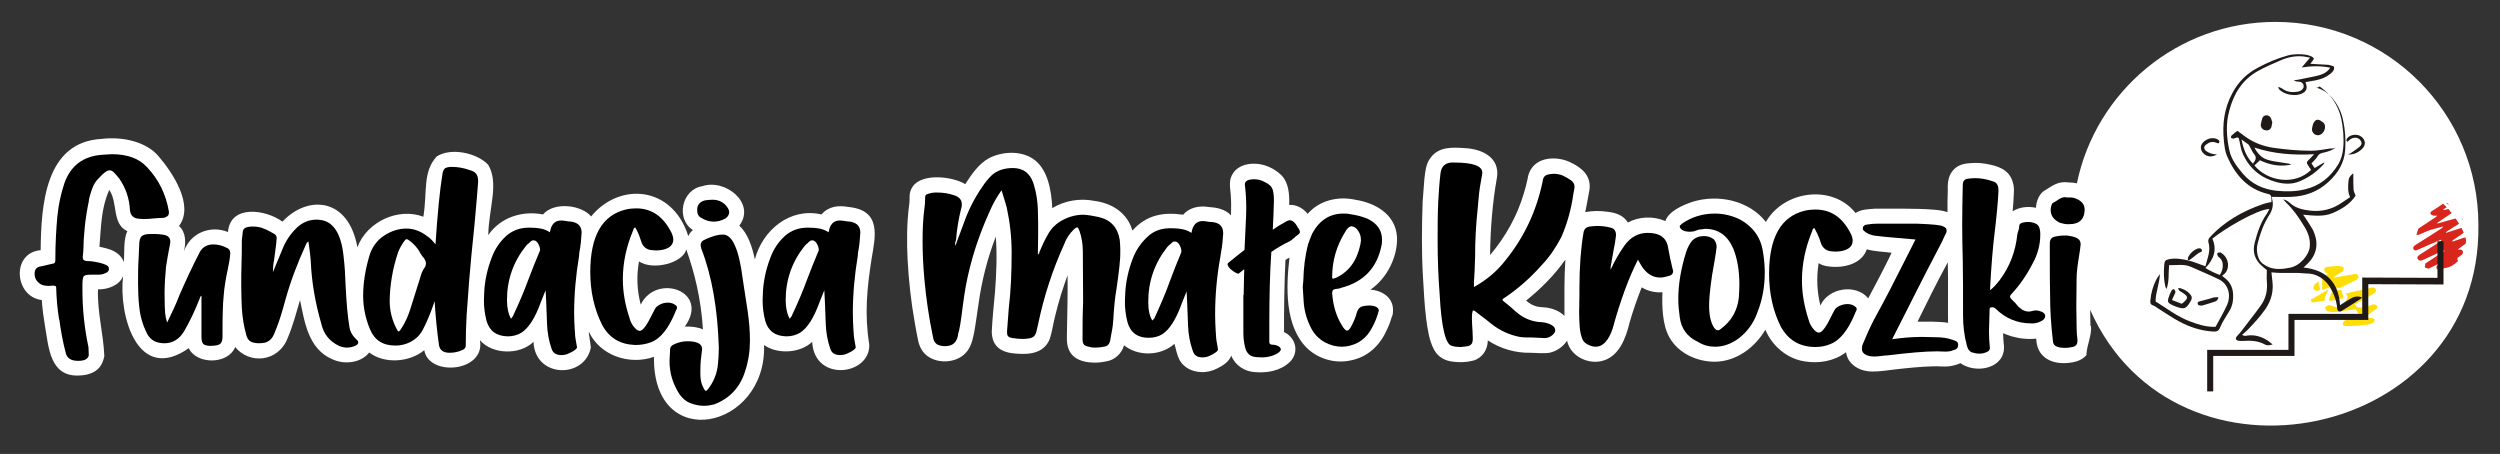 <?xml version="1.0" encoding="utf-8"?>
<!-- Generator: Adobe Illustrator 24.2.0, SVG Export Plug-In . SVG Version: 6.00 Build 0)  -->
<!DOCTYPE svg PUBLIC "-//W3C//DTD SVG 1.1//EN" "http://www.w3.org/Graphics/SVG/1.1/DTD/svg11.dtd">
<svg version="1.1" id="Warstwa_1" xmlns:x="http://ns.adobe.com/Extensibility/1.0/" xmlns:i="http://ns.adobe.com/AdobeIllustrator/10.0/" xmlns:graph="http://ns.adobe.com/Graphs/1.0/"
	 xmlns="http://www.w3.org/2000/svg" xmlns:xlink="http://www.w3.org/1999/xlink" x="0px" y="0px" width="867.4px" height="157.5px"
	 viewBox="0 0 867.4 157.5" style="enable-background:new 0 0 867.4 157.5;" xml:space="preserve">
<rect x="0" y="0" width="867.4" height="157.5" fill="#333333" stroke="none"/>
<style type="text/css">
	.st0{fill:#FFFFFF;}
	.st1{fill:#FFDE08;}
	.st2{fill:#D9261C;}
	.st3{fill:#1F1A17;}
	.st4{fill-rule:evenodd;clip-rule:evenodd;}
</style>
<g>
	<path class="st0" d="M789.5,7.6c-33.9,0-62.3,24-68.9,56c-0.9-0.2-1.9-0.3-2.8-0.3c-1.5-0.2-3-0.1-4.4,0.5c-1.2,0.5-2.4,1.3-3.5,2
		c-2.3,1.1-3.4,3.9-3.5,6.3c-2.7-0.6-5.7-0.3-8.1,1.2c0.2-1.9,0.3-3.8,0.4-5.7c0.1-1.1,0.1-2.3-0.1-3.4c-0.9-4.6-4-6.2-8.2-7.1
		c-2.2-0.5-4.4-0.7-6.7-0.5c-2.1,0.1-4.3,0.6-5.8,2.2c-1.9,1.9-2.2,4.5-2.1,7.1c-0.1,2.6-0.1,5.1-0.1,7.7c-1.8-0.6-3.7-0.8-5.6-0.9
		c-4.1-0.4-15.3-0.3-19.6-0.3c-2.3,0.2-4.7,0.2-6.7,1.5c-8-10.1-24.9-7.8-31.1,3.1c-5.9-7.5-16.6-9.7-25.4-7
		c-3.3,1.1-8.3,3.2-9.5,6.7c-4.1-1.8-9.1-1.6-13,0.5c-1.5-2.5-4.2-3.4-6.9-3.7c-2.6-0.4-5.3-0.4-7.9,0.1c0.6-2.6,1-5.3,1.5-7.9
		c0.6-4.9-2.9-7.7-6.9-9.5c-4.1-1.9-10.4-1.9-13.2,2.2c-0.8,1.1-1.2,2.4-1.4,3.7c-0.3,1.6-0.8,3.4-1.3,5
		c-2.3,7.9-6.4,15.1-11.7,21.4c0.1-9,0.8-18.1,2.4-27c1-6.9-5.2-9.8-11.1-10.1c-4.4-0.3-9.1-0.6-12,3.4c-1.6,2.1-1.8,4.8-2.1,7.3
		c-0.2,2.6-0.4,5.2-0.6,7.8c-0.3,8.7-0.4,17.3,0.1,26c0.3,4.8,0.5,9.7,1.1,14.5c0.5,3.7,1,7.7,2.8,11c1.4,2.5,3.7,3.8,6.6,4.1
		c2.2,0.3,4.8,0.2,7-0.4c3.1-0.9,5-3.8,5-7c4.4,2.9,9.6,4.4,14.8,4.3c1.8,0,5.2,0.4,7-0.1c2.3-0.6,4.4-2.1,5.7-4.1
		c1.1,5.2,6.9,8.2,11.9,7.1c6.1-1.4,8.5-7.9,9.8-13.4c1.2-4.1,2.6-8.2,4.2-12.2c2.1,1.3,4.7,1.9,7.2,1.7c-0.1,2.6-0.1,5.2,0.2,7.8
		c0.3,2.8,0.9,5.6,2.3,8c3.1,5.4,9.5,8.3,15.6,8.3c7.4,0,14-4.9,17.6-11.1c2.4,5.7,7.6,10.1,13.7,11c4.9,0.8,10.3-0.1,14.3-3.2
		c0.6,4.5,5.1,6.8,9.3,6.7c2.5,0,5-0.4,7.5-0.7c4.4-0.5,8.9-1,13.4-1.1c1.5-0.1,4,0.2,5.5,0c1.4-0.2,2.7-0.5,4-1.1
		c4,2.9,11.1,2.6,14-1.6c1-1.5,1.3-3.4,1-5.2c-0.1-1.2-0.2-2.4-0.2-3.6c3.6,1.6,7.6,2.3,11.5,1.9c0.1,5.8,4.4,8.6,9.8,8.5
		c2.7-0.1,5.8-0.6,7.6-2.8c0.1-3.5,1.9-6.7,1.6-10.2c0,0-0.1,0.2-0.2,0.2l-0.1-5.7C755,174.7,861.1,152.6,859.9,78
		C859.9,39.1,828.4,7.6,789.5,7.6z M543.1,90.4c-0.4,6.2-0.3,13-0.3,19.2c-1.7-1.7-4.1-2.6-6.4-2.9c-0.9-0.1-1.9-0.1-2.9-0.3
		c-1.5-0.3-2.9-1.1-4-2.1c5.1-4.1,9.8-8.8,13.6-14.2L543.1,90.4z M655.5,89.4c-2.3,4.7-4.8,9.4-7.3,14.1c-4.3-5.2-13.9-3.6-16.6,2.5
		c-1.2-4.8-1.4-9.8-0.6-14.7c1.7,1.1,3.9,1.3,6,1.3c4.3,0,9.2-1.7,10.7-6.1c2.8,0.8,5.8,0.8,8.6,1.2L655.5,89.4z M675.9,112
		c-3.2-0.5-7.4-0.4-10.6-0.4c3.4-6.9,6.8-13.8,10.5-20.6C676,98,675.8,105,675.9,112L675.9,112z"/>
	<path class="st0" d="M484.7,82.2c-0.5-7.8-7.4-11.8-14.5-12.9c-6-1.3-12.4,0.2-16.5,4.9c-1.5-1.9-3.9-3.3-6.4-3.1
		c0.1-3.6-0.1-7.7-2.8-10.4c-2.1-2-4.9-3.4-7.8-3.8c-3.2-0.4-6.9,0.3-8.8,3.1c-1.7,2.4-1.1,4.7-0.9,7.4c0.2,2.4,0.2,4.8,0.1,7.3
		c-2.1-2.2-5-2.7-7.9-2.9c-3.1-0.5-6.6,0.2-8.7,2.7c-6.9-1-12.8,0.1-17.6,5.5c-1.8-6.2-7.1-9.5-13.2-10.3c-5-1-10.3-0.1-14.6,2.5
		c-0.3-6-1.5-13.9-7-17.3c-4.4-2.7-10.5-2.3-15,0c-3.6,2-6,5.6-8.2,9c-4.3-2.7-15-3.9-18.2,0.8c-0.7,1-1.1,2.1-1.1,3.3
		c0,1.1,0,2.3-0.2,3.4c-0.8,6.2-0.8,12.5-0.5,18.7c0.4,7.3,1.2,14.7,2.5,21.9c0.3,1.9,0.7,3.9,1.1,5.9c0.2,1.1,0.6,2.3,1.2,3.3
		c2.9,5.2,11.6,5.5,15.4,1.2c1.8-1.9,2.4-4.6,2.9-7.1c0.6-3.3,1-6.6,1.5-9.8c1.1-8,3.1-15.9,6-23.4c0.5,6.5,0.2,13-0.3,19.5
		c-0.4,4.5-0.9,9-1.1,13.5c0.1,5.4,3.6,7.3,8.5,7.6c4.8,0.4,9.8-0.2,11.7-5.3c0.8-2.6,1.2-5.6,1.9-8.2c1.1-4.6,2.6-9.3,4.2-13.7
		c0.1,5.6-0.1,13.5-0.2,19c0,2.3-0.3,4.8,0.7,6.9c1.4,3.3,5,4.3,8.3,4.4c1.5,0.1,3-0.1,4.5-0.4c3-0.4,5.5-2.7,6.3-5.6
		c4.9,4,12.8,3.7,17.5-0.5c0.5,1.9,0.9,4,1.8,5.7c1.5,2.6,4.4,4,7.4,4.1c2,0.1,4-0.4,5.7-1.3c2-1,4-2.3,4.8-4.4
		c1.3,3.3,4.6,5.5,8.1,5.7c4.2,0.4,8.9-0.4,12.1-3.4c3.5-3.3,2.3-8.5-1.9-10.5c0-8.3,0.1-16.7,0.5-25c0.4-0.3,0.9-0.6,1.4-0.8
		c-1.2,10.1-1.7,23.6,6,31.3c3.9,3.8,9.7,5.5,15,4.4c6-1.1,10.3-5.1,12.7-10.5c0.7-1.4,1.3-2.9,1.7-4.4c0.3-0.6,0.5-1.3,0.5-2
		c0.4-4.7-3.5-7.4-7.8-7.7C481.3,96.5,485,89,484.7,82.2z"/>
	<path class="st0" d="M281.8,83.5c-7.9,5.2-11.3,18.7-7.7,27.2c4.1-7.3,6.4-15.7,9.8-23.3C284.1,86.1,283.3,83.6,281.8,83.5z"/>
	<path class="st0" d="M294.3,71.8c-3.4-0.6-6.7-0.3-9.3,2.6c-10.9-2.5-20.4,5.4-23.1,15.6c-0.9-4.3-2.4-9-5.4-11.7
		c5.9-7.8-4.9-16.4-12.8-13.7c-7.2,1.1-9.3,11.4-3.3,15.2c-0.7,0.6-1.2,1.3-1.6,2.1c-5.5-17.5-23.9-18.8-33.7-6.8
		c-3.2-3.9-12.7-5.3-16.7-0.7c-7.2-1.4-14.8,1-19,7.2c0.2-9.5,3.8-17.9,0-24.4c-3.9-4.2-13-6.1-17.9-2.9c-4.9,5.4-3.2,12.1-4.6,20.9
		c-8.7-3.3-19.6,1.7-22.9,10.6c-3.1-17.4-17.3-18.2-26-8.9c-5.7-4.2-18.1-6.1-18.9,3.6c-6.2-2.5-13.1,0.4-15.3,6.7
		c0.8-3,0.7-6.7-1.7-8.8c5.4-7.1-2.2-18.5-7.1-24.2c-4.2-5-12.4-6.9-19.8-6c-19.6,1.1-20.9,23-21.1,38.6C3.8,87.7,5,103,14.5,104.1
		c0.2,3,0.6,6,1.1,9l0,0c1.3,7.2,1.6,17.5,11.6,17.2c7.5-0.2,8.5-4.6,9-6.7c-0.3-7.7-2.5-15.4-2.2-23.2c3.3,0.1,7.5-1.4,8.7-4.6
		c-1.6,13.6,5,37.5,22.8,25c2.6,5.7,13.6,5.8,16.1-0.4c4.8,6,14.9,5.4,18.2-3.1c1.8-4.2,3-8.8,4.3-13.2c1.6,7.8,2.9,16.9,11.1,20.5
		c4.2,2,10,1.4,12.9-2.3c5.2,4,13.9,3.5,19.1-0.8c1.6,9.4,21.4,7.5,19.3-3.5c4.2,5,13.8,5.3,18.6,0.6c0.5,12.6,17.7,12.9,19.9,2
		c-0.2-2.2-0.8-4.9-0.7-5.5c3.9,8.3,14.1,11.7,22.6,8.7c-0.5,33.7,39.1,25.3,38.2-4.1c4.6,3.3,12.5,2.9,16.7-1.1
		c0.7,14.1,20.1,11.7,19.8,1c-1.7-10.6-0.8-19.5,0.8-29.8C303.7,82.1,306,72.9,294.3,71.8z M238.1,86.5c2.9,8.2,5.1,17,5.8,27.8
		c-1.4-0.7-3.9-1.1-6.3-1c8.9-12.3-9.9-18.7-15.3-7.6c-1.3-5.1-1.5-9.9-0.6-15C226.6,94,237.1,91.2,238.1,86.5z M41.4,88.5
		c-1.7-1.6-3.6-2.2-6.9-2.9c0.6-6.9,0.5-13.1,3.4-19.7c3.1,4.3,0.8,11.8,6.3,14.3c-1.4,2.7-1,7.6-1.2,10.7
		C42.6,90,42.1,89.2,41.4,88.5z"/>
	<path class="st0" d="M185.1,83.5c-7.9,5.2-11.3,18.7-7.7,27.2c4.1-7.3,6.4-15.7,9.8-23.3C187.4,86.1,186.6,83.6,185.1,83.5z"/>
	<path class="st0" d="M145.8,88c-7.8-14-10.6,10.8-10.7,16.4c-0.2,1.8,1.7,12.7,4,9.9c3.1-4.5,5.4-14.3,7.2-19.5
		C148.3,91.5,148.2,91.1,145.8,88z"/>
</g>
<path class="st1" d="M805.1,100.6c-0.1,0-0.3,0.1-0.4,0.1c-0.3,0.1-0.7,0.3-1,0.2c-0.4-0.1-0.9-0.4-1-0.7c-0.1-0.3,0-0.9,0.2-1.2
	c0.4-0.6,1-1,1.6-1.4l0,0v0l0,0l0,0l0,0l0,0l0,0l0,0.1l0,0l0,0l0,0l0,0l0,0l0,0l0,0c0,0,0,0.1,0,0.1v0l0,0l0,0l0,0l0,0l0,0.1l0,0
	l0,0l0,0l0,0l0,0l0,0l0,0.1l0,0l0,0l0,0l0,0l0,0l0,0l0,0l0,0l0,0.1l0,0l0,0.1l0,0l0,0.1l0,0l0,0l0,0.1l0,0l0,0l0,0
	c0,0.1,0,0.1,0,0.2l0,0c0,0.1,0,0.2,0.1,0.3v0l0,0l0,0.1l0,0l0,0l0,0l0,0l0,0l0,0l0,0l0,0v0l0,0l0,0l0,0l0,0l0,0l0,0l0,0
	c0,0,0,0,0,0l0,0l0,0l0,0l0,0l0,0c0,0,0,0.1,0.1,0.1l0,0l0,0l0,0l0,0l0,0l0,0l0,0l0,0l0,0C804.9,100.4,805,100.5,805.1,100.6
	L805.1,100.6L805.1,100.6z M813.2,103.4c-1.5,0.3-3,0.7-4.5,1l-0.7-0.3c0.3-0.8,0.5-1.3,0.7-1.9c0.1-0.4,0.4-0.7,0.4-1.1
	c0-0.3-0.2-0.7-0.5-0.9c-0.1-0.1-0.7,0.1-0.8,0.4c-0.5,0.9-0.9,1.9-1.2,2.9l0,0l0,0l0,0l0,0l0,0l0,0l0,0l0,0l0,0l0,0l0,0l0,0l0,0
	l0,0l0,0l0,0l0,0l0,0l0,0l0,0l0,0l0,0l0,0c0,0,0,0,0,0l0,0l0,0l0,0l0,0l0,0l0,0l0,0l0,0v0v0l0,0l0,0l0,0l0,0c0,0,0,0.1,0,0.1l0,0
	c0,0.2,0.1,0.4,0.2,0.6c-1.3,0.3-2.6,0.5-3.9,0.7c-0.2,0-0.4,0-0.6,0l-0.1-0.1l0,0l0,0l0,0l0,0l0,0l-0.1-0.1l0,0l0,0l0,0l0,0l0,0
	l-0.1-0.1l0,0l0,0l0,0l0,0l0,0l0,0l0,0l0,0l-0.1,0l0,0l0,0l0,0l0,0l0,0l-0.1,0l0,0l0,0l0,0l0,0l0,0l0,0l0,0l0,0c0,0,0-0.1,0-0.1l0,0
	v0l0,0c0,0,0-0.1,0-0.1l0-0.1l0,0l0,0l0,0v0l0,0v0l0,0l0,0l0,0l0-0.1l0,0l0,0l0,0l0,0c0,0,0-0.1,0-0.1l0,0l0,0c0,0,0-0.1,0-0.1v0
	l0,0l0,0l0,0l0,0c0,0,0-0.1,0.1-0.1c0.1-0.2,0.4-0.2,0.6-0.3c2.2-1.3,4.3-2.6,6.5-3.8c0.1,0,0.1-0.1,0.1-0.3
	c-0.2,0.1-0.5,0.1-0.7,0.2c-0.9,0.3-1.8,0.6-2.7,0.9c0,0,0-0.1,0-0.1l0,0c0,0,0-0.1,0-0.1l0,0l0-0.1l0,0c0,0,0-0.1,0-0.1l0-0.1
	l0-0.1l0,0l0-0.1l0,0c0,0,0-0.1,0-0.1l0,0l0-0.1l0-0.1l0-0.1l0,0l0,0l0,0l0-0.1l0,0l0-0.1c0,0,0-0.1,0-0.1l0,0c0,0,0-0.1,0-0.1l0,0
	l0-0.1l0,0c0,0,0-0.1,0-0.1l0,0l0,0l0-0.1l0,0c0,0,0-0.1,0-0.1l0-0.1l0-0.1l0-0.1l0-0.1l0-0.1l0-0.1l0,0v0l0,0l0-0.1l0-0.1l0-0.1
	l0,0l0-0.1l0,0c0-0.1,0-0.1,0-0.2l0-0.1l0-0.1l0,0v0l0-0.1l0,0l0,0l0-0.1l0,0l0-0.1l0-0.1l0-0.1v0l0,0l0-0.1l0-0.1l0-0.1l0,0l0,0
	l0-0.1c0.7-0.5,1.4-1,2.1-1.5c-0.3-0.1-0.4-0.2-0.6-0.2c-0.5-0.2-0.8-0.5-0.8-1.1c0-0.5,0.4-0.9,0.9-1c1.1-0.1,2.2-0.2,3.4-0.3l0,0
	l0,0l0.1,0l0,0c0,0,0.1,0,0.1,0l0,0c0,0,0.1,0,0.1,0l0,0l0,0l0.1,0l0,0l0.1,0l0,0l0.1,0l0.1,0l0,0l0.1,0l0,0l0,0c0,0,0.1,0,0.1,0
	l0,0c0,0,0.1,0,0.1,0l0,0c0.4,0.1,0.8,0.2,1.1,0.3c0.6,0.5,0.5,1.2-0.2,1.7c-0.8,0.5-1.6,1-2.3,1.5c-0.2,0.1-0.4,0.3-0.8,0.5
	c0.3,0,0.5,0,0.6,0c2.3-0.4,4.5-0.8,6.8-1.2c0.6-0.1,1.1,0,1.3,0.6c0.2,0.6-0.1,1.1-0.6,1.4c-0.9,0.5-1.8,0.9-2.7,1.3
	c-1,0.5-2,1-3,1.6l0,0l0,0l0,0l0,0l0,0l0,0l0,0l0,0l0,0l0,0l0,0l0,0l0,0l0,0l0,0c-0.1,0-0.1-0.1-0.2-0.1l0,0l0,0c0,0-0.1,0-0.1,0
	l0,0l0,0l0,0l0,0l0,0l0,0l0,0l0,0l0,0l0,0l0,0l0,0l0,0l0,0l0,0l0,0l0,0l0,0l0,0l0,0l-0.1,0l0,0l0,0l0,0l0,0l0,0l-0.1,0l0,0l0,0l0,0
	l0,0l0,0l0,0l0,0l0,0l0,0l0,0l0,0l0,0l0,0c-0.2-0.1-0.5,0-0.8,0l0,0l0,0l0,0l0,0l0,0l0,0l0,0l0,0l0,0l0,0l0,0l0,0l0,0l0,0l0,0l0,0
	l0,0l0,0l0,0l0,0l0,0l0,0l0,0l0,0l0,0h0l0,0l0,0l0,0l0,0l0,0l0,0l0,0l0,0l0,0l0,0l0,0l0,0l0,0l0,0l0,0l0,0l0,0l0,0l0,0l0,0l0,0
	c0.1,0.1,0.1,0.1,0.2,0.2l0,0c0,0,0,0,0,0l0,0l0,0l0,0l0,0l0,0l0,0l0,0l0,0l0,0l0,0l0,0l0,0l0,0l0,0l0,0l0,0l0,0l0,0l0,0l0,0l0,0
	l0,0l0,0l0,0l0,0l0,0l0,0l0,0l0,0l-0.5,0.3c-0.2,0.1-0.4,0.3-0.6,0.6c0.2,0,0.5-0.1,0.7-0.1l1.2-0.3l0.1,0l0,0l0,0l0.1,0l0,0l0.1,0
	l0,0l0,0l0,0l0,0l0,0l0,0l0,0l0,0l0.1,0l0,0l0.1,0l0,0l0.1,0l0,0l0,0l0,0l0,0l0,0l0,0l0,0c0,0,0,0,0.1,0l0,0c0,0,0,0,0,0l0,0
	c0,0,0,0,0,0l0,0c0,0,0,0,0,0l0,0c0,0,0,0,0,0l0,0c0,0,0,0,0,0l0,0c0,0,0,0,0,0l0,0c0,0,0,0,0,0l0,0c0,0,0,0,0,0l0,0c0,0,0,0,0,0
	l0,0c0,0,0,0,0,0l0,0c0,0,0,0,0,0l0,0c0,0,0,0,0,0l0,0c0,0,0,0,0,0l0,0c0,0,0,0,0,0l0,0c0,0,0,0,0,0l0,0c0,0,0,0,0,0l0,0
	c0,0,0,0,0,0l0,0c0,0,0,0,0,0l0,0C813.2,103.3,813.2,103.3,813.2,103.4L813.2,103.4C813.2,103.3,813.2,103.4,813.2,103.4
	C813.2,103.4,813.2,103.4,813.2,103.4z M811.7,105.2L811.7,105.2c-0.1,0.1-0.2,0.2-0.3,0.3l-0.5-0.2 M810.9,105.2
	c0.5-0.2,1.1-0.5,1.6-0.8l0,0l0,0l0,0l0,0l0,0l0,0l0,0l0,0l0,0c0,0,0,0-0.1,0.1 M817.4,107.3c-2,0.3-4,0.5-6,0.8
	c-1.1,0.2-2.2,0.3-3.3,0c-0.3-0.1-0.6-0.1-0.8-0.3c-0.7-0.5-0.7-1.3,0.1-1.7c0.3-0.1,0.6-0.2,0.9-0.3c0.2,0.1,0.4,0.2,0.6,0.3l0,0
	l0,0l0,0l0,0l0,0l0,0l0,0l0,0c0,0,0.1,0,0.1,0l0,0l0,0l0,0l0,0l0,0l0,0l0,0l0,0l0,0l0,0l0,0l0,0l0,0l0,0l0,0l0,0l0,0l0,0l0,0l0,0
	l0,0l0,0l0,0l0,0l0,0l0,0l0,0c2.8,1,3.5,0.8,5-1.8c0,0,0.1-0.1,0.1-0.1c0.5-0.9,0.5-1.5-0.2-2.4l0,0l0,0l0,0l0,0l0,0l0,0l0,0l0,0
	l0,0l0,0l0,0l0,0l0,0l0,0l0,0l0,0l0,0l0,0l0,0l0,0l0,0l0,0l0,0l0,0l0,0l0,0l0,0l0,0l0,0l0,0l0,0l0,0l0,0l0,0l0,0l0,0l0,0l0,0l0,0
	l0,0l0,0l0,0l0,0l0,0l0,0l0,0l0,0l0,0l0,0l0,0l0,0l0,0l0,0l0,0l0,0l0,0l0,0l0,0l0,0l0,0l0,0l0,0l0,0l0,0l0,0l0,0l0,0
	c1.5-0.3,3.1-0.7,4.6-1c1.4-0.3,2.9-0.7,4.3-1c0.7-0.2,1.3,0.1,1.5,0.6c0.2,0.5-0.1,1.1-0.8,1.5c-2,1.2-4.1,2.4-6.1,3.5
	c-0.2,0.1-0.3,0.2-0.4,0.5c0.1,0,0.3,0,0.4,0v0v0v0v0h0v0v0l0,0v0v0v0v0v0v0v0v0v0v0l0,0v0v0v0v0l0,0c0,0.6,0.5,0.7,1,0.8
	c0.2,0,0.4,0,0.6,0l0.1,0l0,0l0.1,0l0,0l0.1,0l0,0l0.1,0l0.1,0l0,0l0.2-0.1l0,0l0,0l0,0l0.2-0.1l0,0l0.2-0.1l0,0l0,0l0,0l0.1,0l0,0
	l0,0l0.1,0l0,0l0.1,0l0,0l0.1,0l0,0l0.1,0l0,0l0.1,0l0,0l0.1,0l0,0l0.1,0l0,0c0.1,0,0.3-0.1,0.4-0.1l0,0l0.1,0l0,0
	c0.2-0.1,0.3-0.1,0.5-0.2l0,0c0.5-0.2,1-0.3,1.5-0.5c0.1,0,0.1,0,0.2,0c0.4,0,0.9,0.2,1.1,0.5c0.3,0.5,0,1-0.5,1.3
	c-1.2,0.8-2.4,1.6-3.5,2.5c-0.2,0.1-0.3,0.2-0.5,0.5c0.3,0,0.7,0,1,0c0.6,0,1.2-0.2,1.7-0.1c0.4,0.1,0.7,0.4,1.1,0.6
	c-0.2,0.4-0.3,0.9-0.7,1.1c-0.5,0.3-1.1,0.5-1.7,0.6c-1.8,0.2-3.6,0.4-5.3,0.5c-0.8,0.1-1.6,0-2.4,0l-0.1,0l0,0l0,0l0,0v0l-0.1,0
	l0,0l0,0l0,0l-0.1,0l0,0l-0.1,0l0,0l0,0l0,0h0c-0.1,0-0.1-0.1-0.2-0.1l0,0l0,0c-0.1,0-0.1,0-0.2-0.1l0,0l-0.1,0
	c-0.1-0.1-0.1-0.1-0.1-0.2c-0.1-0.3,0-0.8,0.2-1.1c0.2-0.3,0.6-0.5,1-0.7c1.2-0.5,2.4-1.1,3.6-1.6c0.2-0.1,0.4-0.2,0.6-0.3
	C817.5,107.5,817.4,107.4,817.4,107.3z"/>
<path class="st2" d="M849.6,71.1c0-0.1,0-0.1-0.1-0.2c-0.2-0.4-0.5-0.5-0.8-0.5c0,0,0.1,0.1,0.1,0.1C849,70.7,849.3,70.9,849.6,71.1
	 M854.4,76.3c0-0.1,0-0.2,0-0.3c-0.1-0.1-0.2-0.2-0.3-0.3C854.1,76,854.2,76.1,854.4,76.3z M855.4,82.4c-0.2,0-0.4,0-0.6,0.1
	c-1.1,0.4-2.1,0.7-3.2,1.1c-0.2,0.1-0.5,0.1-0.7,0.2c0-0.1-0.1-0.1-0.1-0.2c0.2-0.2,0.4-0.3,0.6-0.5c1-0.7,2.1-1.4,3.1-2.1
	c0.1-0.1,0.2-0.2,0.3-0.3c-0.2-0.5-0.5-1-0.7-1.6c-0.2,0-0.3,0.1-0.5,0.1c-1.4,0.5-2.9,0.9-4.3,1.4c-0.2,0.1-0.5,0.1-0.7,0.2
	c0.1-0.3,0.3-0.5,0.5-0.6c1-0.6,2-1.3,3-1.9c0.4-0.2,0.7-0.4,1.1-0.7c-0.4-0.6-0.8-1.2-1.2-1.8c-1.9,0.5-3.8,1-5.7,1.6
	c-0.2,0.1-0.4,0.1-0.7,0.1c0.1-0.3,0.3-0.4,0.5-0.5c1.4-1,2.9-1.9,4.3-2.9c0.1-0.1,0.2-0.1,0.2-0.2c-0.4-0.5-0.7-0.9-1.1-1.4
	c-0.6,0.2-1.1,0.3-1.7,0.4c0-0.1-0.1-0.1-0.1-0.2c0.4-0.3,0.8-0.6,1.2-0.8l0,0c-0.4-0.4-0.8-0.8-1.2-1.2c-0.1,0.1-0.2,0.1-0.4,0.2
	c-1.2,0.8-2.3,1.6-3.5,2.3c-0.4,0.3-0.7,0.6-0.5,1c0.2,0.3,0.6,0.5,1,0.6c0.4,0.1,0.9,0,1.3,0c-0.2,0.3-0.4,0.5-0.6,0.6
	c-2,1.3-3.9,2.6-5.9,3.9c-0.3,0.7-0.5,1.4-0.7,2.1c0.2,0.1,0.4,0.1,0.5,0.1c0.3,0,0.6-0.2,0.9-0.3c1.2-0.5,2.4-1.1,3.7-1.5
	c1.3-0.4,2.7-0.7,4-1.1c0,0.1,0.1,0.1,0.1,0.2c-0.2,0.2-0.4,0.3-0.6,0.5c-2.9,1.9-5.8,3.7-8.8,5.6c-0.9,0.5-1.1,1.1-0.8,1.6
	c0.3,0.5,0.9,0.5,1.8,0c2.5-1.1,4.9-2.2,7.4-3.2c0.1-0.1,0.3,0,0.5-0.1c-0.1,0.3-0.3,0.5-0.5,0.6c-2.3,1.5-4.5,2.9-6.8,4.4
	c-0.2,0.2-0.5,0.3-0.7,0.5c-0.4,0.3-0.5,0.8-0.2,1.2c0.3,0.5,0.7,0.6,1.2,0.5c0.3-0.1,0.7-0.3,1-0.4c2.1-1,4.3-2,6.4-3
	c0.2-0.1,0.4-0.1,0.5-0.1c0,0.1,0.1,0.1,0.1,0.2c-2.2,1.4-4.4,2.9-6.6,4.3c-0.1,0.5-0.1,0.9-0.2,1.4c0.4,0.2,0.9,0.3,1.3,0.4
	c0.9-0.4,1.8-0.9,2.7-1.3c0.7-0.4,1.5-0.9,2.2-1.3c0,0.1,0.1,0.1,0.1,0.2c-0.4,0.3-0.9,0.6-1.4,0.9c-0.9,0.6-1.1,1.1-0.6,1.7
	c0.3,0,0.7-0.1,1-0.1c0.6-0.1,1.2-0.2,1.8-0.3c1.6-0.2,3.2-1.2,4.4-2.4c-0.1-0.3-0.1-0.5-0.2-0.8c0-0.1,0.1-0.2,0.1-0.4
	c0.4-0.3,0.9-0.6,1.3-0.9c0.4-0.3,0.7-0.8,0.5-1.3c-0.2-0.5-0.7-0.7-1.2-0.6c-0.2,0-0.4,0-0.5,0.1c0.1-0.3,0.2-0.4,0.4-0.5
	c0.8-0.6,1.5-1.1,2.3-1.7C855.7,83.7,855.6,83.1,855.4,82.4z"/>
<path class="st3" d="M810.4,51.2c-1.2,0.9-2.6,1.4-4,1.7c-1,0.2-1.8,0.4-2.4,1.5c-0.5,0.8-1.3,1.5-2,2.3c0.4,0.6,0.7,1.1,1.1,1.6
	c1.1-0.6,2.1-1.3,3.2-1.9c0.1,0,0.1,0.1,0.2,0.1c-0.2,0.2-0.3,0.5-0.5,0.7c-2.3,2.5-5,4.4-8.1,5.7c-2.6,1.1-5.4,1-8,0.3
	c-5.3-1.4-9.2-4.5-11.6-9.5c-0.7-1.5-1-3.2-1.3-4.8c-0.3-1.3-0.4-1.4-1.5-1c-0.2,0.1-0.4,0.2-0.5,0.2c-0.3,0-0.7-0.1-0.9-0.3
	c-0.1-0.2,0-0.7,0.2-0.8c0.6-0.6,1.3-1.1,2-1.6c1.2,0.8,2.2,1.7,3.3,2.4c2.8,1.9,5.9,3,9.3,3.5c4.3,0.6,8.6,1,13,1
	c2.3,0,4.5-0.5,6.8-0.8C809.2,51.6,809.8,51.4,810.4,51.2 M782.2,57.4c4.5,5.5,13.9,7.1,19.6,1.6c0-0.1,0-0.2-0.1-0.3
	c-0.3-0.4-0.6-0.8-0.8-1.2c-0.7-1-0.7-1.2,0.2-2.1c0.6-0.6,1.1-1.1,1.8-1.9c-7.2,0.4-14-0.1-20.7-2.3c1.1,2.1,2.5,3.7,4.8,4.3
	c0.7,0.2,1.5,0.4,2.2,0.5c1.7,0.3,3.4,0.5,5.1,0.8c0.2,0,0.4,0.2,0.7,0.3c-3.8,0.8-7.4,0.2-10.9-1.5
	C783.4,56.3,782.8,56.8,782.2,57.4z M777.7,48.4c0.7,3.3,1.7,6.1,4,8.4c0.2-0.4,0.4-0.7,0.6-0.9c0.5-0.8,0.5-1.5-0.1-2.3
	c-0.7-0.8-1.1-1.8-1.6-2.7c-0.2-0.3-0.3-0.6-0.5-0.8C779.4,49.6,778.7,49.1,777.7,48.4z M753.6,104.1c1.2,0.5,2.4,0.9,3.4,1.3
	c2.4-1.9,2.4-2.5,0-4c-1-0.6-1-0.6-1.3-1.4c0.3,0,0.6-0.1,0.8,0c1.3,0.4,2.5,1,3.4,2.1c0.7,0.8,0.7,1.4,0.2,2.4c0,0-0.1,0.1-0.1,0.1
	c-1.5,2.6-2.2,2.8-5,1.8c-0.6-0.2-1.2-0.5-1.8-0.8c-0.9-0.5-1.2-1-0.9-2c0.3-1,0.7-2,1.2-2.9c0.1-0.2,0.7-0.4,0.8-0.4
	c0.2,0.2,0.4,0.6,0.5,0.9c0,0.4-0.2,0.7-0.4,1.1C754.2,102.8,753.9,103.3,753.6,104.1z M806.7,44c0,0.8-0.3,1.6-0.9,2.2
	c-0.7,0.7-1.5,0.9-2.3,0.6c-0.9-0.4-1.5-1.3-1.3-2.3c0.1-0.6,0.2-1.1,0.4-1.6c0.7-1.5,1.7-1.8,3-0.7C806.3,42.5,806.7,43.1,806.7,44
	z M788.4,42.5c-0.1,0.5-0.2,1-0.3,1.5c-0.3,1-1.2,1.4-2.1,1.2c-1-0.2-1.6-0.9-1.6-1.9c0.1-0.7,0.3-1.5,0.5-2.2
	c0.2-0.7,0.8-1.1,1.5-1.1c0.8,0,1.3,0.5,1.6,1.2C788.2,41.6,788.2,42,788.4,42.5z M769.2,53.6c-1.6,0.9-3.2,1-4.6-0.3
	c-1.4-1.3-1.3-3.1,0.2-4.3c1-0.8,2.2-1.2,3.5-1c0.3,0,0.7,0.1,1,0.3c0.4,0.2,0.9,0.5,0.7,1.1c-0.3,0.6-0.7,0.2-1.1,0.1
	c-1.3-0.5-2.4-0.2-3.5,0.7c-0.8,0.6-0.8,1.4-0.1,2.1c0.5,0.4,1.1,0.7,1.7,0.9C767.7,53.5,768.5,53.5,769.2,53.6z M814.5,49.2
	c-0.6-0.4-0.4-0.8-0.2-1.1c1-1.5,3.7-1.8,5.1-0.6c1.4,1.2,1.5,2.8,0.2,4.1c-1.3,1.3-2.9,2.1-4.9,2c0.6-0.3,1.2-0.6,1.7-1
	c0.8-0.5,1.5-1.1,2.3-1.7c0.5-0.5,0.9-1,0.5-1.8c-0.3-0.7-0.9-1.2-1.7-1.3c-0.9-0.1-1.7,0.2-2.4,0.8C814.9,48.8,814.7,49,814.5,49.2
	z M769.7,103.1c-0.1,0.9-0.6,1.3-1.1,1.5c-1.5,0.5-3,1-4.5,1.4c-0.2,0.1-0.4,0-0.6,0c-0.5,0-1-0.1-1-0.8c0-0.5,0.4-0.6,0.9-0.7
	c1.2-0.3,2.3-0.6,3.4-0.9c0.4-0.1,0.8-0.3,1.2-0.4C768.6,103.2,769.1,103.1,769.7,103.1z M759.1,90.2c0-0.4,0-0.7,0.1-1
	c0.7-1.3,1.7-2.3,3.1-2.9c0.3-0.1,0.8-0.2,1.1-0.1c0.6,0.1,0.8,1,0.3,1.2c-1.6,0.6-2.6,2-4.1,2.8C759.6,90.3,759.5,90.2,759.1,90.2z
	 M847.8,83.7v15l-26.1-0.1V111h-25.6v12.5h-28.2v12.3h-2.1v-14.4H794v-12.5h25.6V96.3l26.1,0.1V83.7H847.8z M803.5,30.4
	c2.3,0.5,4.1,1.8,5.6,3.5c2,2.3,3.3,5,3.9,8c0.7,3.3,0.9,6.6,0.7,10c-0.3,4.6-2.5,8.2-5.9,11.3c-3.6,3.3-7.9,4.9-12.8,5.1
	c-2.2,0.1-4.4,0-6.7,0c0,0.1,0,0.4,0,0.6c0.6,2,0.2,3.9-0.9,5.6c-2,3.1-3.2,6.5-4.1,10c-0.4,1.6-0.3,3.1,0.2,4.7
	c0.4,1.2,1.1,2.1,2.2,2.7c2.1,1.4,4.4,1.6,6.9,1.3c0.6-0.1,1.2-0.2,1.8-0.3c3.7-0.6,6.8-4.6,7-7.3c0.1-1.2,0-2.4-0.3-3.5
	c-0.4-1.4-1.1-2.8-1.9-4c-1.7-2.8-3.6-5.5-6-7.8c-0.3-0.3-0.5-0.5-1-1.1c0.5,0.1,0.8,0.2,1,0.3c0.5,0.3,1,0.6,1.4,1
	c2,1.8,4.5,2.3,7.1,2.6c3.9,0.4,7.5-0.5,10.7-2.7c1-0.7,2-1.3,3-2c-0.9-1.8-0.7-3.6-0.6-5.4c0.1-1.3,0.5-1.9,1.7-2.9
	c0,0.4,0,0.7,0,1c0,1.6,0,3.2,0.1,4.7c0,0.6,0.4,1.2,0.7,2.1c-1.8,2.8-4.7,4.6-7.9,6c-3.3,1.4-6.7,0.9-10.3,0.6
	c0.3,0.4,0.5,0.7,0.7,1c0.9,1.4,1.8,2.7,2.6,4.1c2.1,4.2,1.9,8.6-2.2,12.3c-0.3,0.3-0.6,0.6-1,0.9c7.9,0.9,12.2,5.1,12.7,13.1
	c0.3-0.2,0.6-0.4,0.9-0.6c1.1-0.7,2.2-1.4,3.3-2c1.1-0.5,2.2-0.6,3.5-0.1c-0.3,0.2-0.5,0.4-0.7,0.6c-2,1.3-4,2.6-6,3.8
	c-0.2,0.2-0.5,0.3-0.7,0.4c-0.7,0.3-1.2-0.1-1.3-0.9c-0.1-3.1-2-7.5-4.1-9.5c-1.8-1.7-3.9-2.7-6.4-2.7c-1,0-2.1-0.2-3.1-0.2
	c-1.9,0-3.8,0-5.7,0c-1.1,0-2.3-0.1-3.5-0.2c0.1,1,0.2,1.9,0.3,2.8c0.5,3.6-0.3,6.8-2.3,9.8c-1.9,2.8-4.2,5.2-6.5,7.6
	c-0.5,0.5-1.1,0.9-1.7,1.5c0.8,0.5,1.4,0.3,2,0.2c2.5-0.3,4.7,0.4,6.8,1.7c0.5,0.3,1,0.8,1.8,1.4c-0.6,0.1-0.9,0.3-1.2,0.3
	c-0.5,0-1.1,0-1.5-0.3c-2.4-1.3-5-1.4-7.7-1.2c-0.5,0-1.1,0-1.6-0.1c-0.8-0.2-1-0.9-0.4-1.5c0.5-0.5,0.9-1.1,1.4-1.6
	c1.1-1.4,2.2-2.9,3.3-4.3c1.2-1.6,2.5-3.2,3.6-4.8c1.8-2.5,2.4-5.3,2.1-8.4c-0.1-1.3,0-2.5,0-3.9c-0.6-0.5-1.3-1-1.9-1.6
	c-2.4-2.2-3.1-4.9-2.3-7.9c0.9-3.5,2-6.9,4.1-9.9c0.4-0.5,0.6-1.1,1-1.8c-4.4,0.2-15.6,6.9-19.8,10.3c1.7,3.9,0.5,7.1-2.4,10.2
	c1.7,1,3.3,1.8,5,2.4c0.7-1.1,1.1-2.3,1-3.6c0-0.9-0.4-1.7-1-2.3c-0.2-0.2-0.6-0.4-0.7-0.7c-0.2-0.3-0.3-0.8-0.1-1
	c0.2-0.2,0.6-0.2,1-0.2c0.2,0,0.3,0.2,0.5,0.3c2.6,1.8,2.8,5.6,0.7,7.3c-0.2,0.1-0.4,0.3-0.6,0.5c0.5,0.4,0.8,0.7,1.1,0.9
	c1.7,1.4,2.6,3.2,2.7,5.5c0.1,2.1-0.2,4-1.3,5.8c-1.1,1.9-2.4,3.7-3.2,5.7c-0.6,1.6-1.7,1.5-2.9,1.4c-3.9-0.3-7.6-1.5-11-3.3
	c-2.7-1.4-5.2-3.2-7.8-4.8c-0.5-0.3-0.9-0.7-1.5-0.9c-1-0.3-1.1-0.9-1-1.8c0.2-2.5,0.9-4.9,2-7.1c0.4-0.7,0.8-1.4,1.3-2
	c-0.1,3.2-1.5,6.3-1.5,9.5c3.9,2.4,7.6,5.3,11.9,6.9c2.6,1,5.1,1.8,7.9,1.9c0.3,0,0.6,0,1,0c1.4-2.6,2.9-5.1,4.1-7.8
	c1.2-2.9,0.7-7-3.2-8.8c-3.1-1.5-6.3-2.8-9.4-4.2c-2.4-1.1-5-0.5-7.6-0.6c-0.3,2.8,0.1,5.5-0.9,8.3c-0.2-0.4-0.3-0.6-0.4-0.8
	c-0.6-2.5-0.6-5-0.4-7.6c0.1-1.4,0.4-1.7,1.8-2c2.3-0.4,4.5,0,6.7,0.5c1.9,0.5,3.8,1.3,5.8,2c0.6-2.7,2-5.4,1-8.5
	c-0.1-0.4,0.1-1,0.3-1.3c5.1-5.7,11.5-9.3,18.7-11.8c0.9-0.3,1.8-0.5,2.9-0.7c0-0.5,0-1,0-1.5c-0.1-0.7-0.4-1.2-1.2-1.3
	c-7.2-1.7-11.4-6.7-14.2-13.1c-0.7-1.6-0.9-3.5-1.1-5.3c-0.6-5.8,0.1-11.4,3-16.7c2-3.7,4.8-6.6,8.6-8.6c3.3-1.8,6.8-3.3,10.4-4.3
	c2.2-0.6,4.4-0.6,6.5-0.3c0.6,0.1,1.3,0.3,1.9,0.6c0.9,0.5,1,0.7,0.4,1.5c-0.2,0.3-0.5,0.6-0.8,1c0.4,0.1,0.7,0.1,1,0.1
	c1.8,0.1,3.5,0.2,5.3,0.3c0.6,0.1,1.3,0.4,1.8,0.5c0.4,1-0.1,1.6-0.7,2.2c-1.6,1.5-3.6,2.3-5.7,2.7c-1.1,0.2-2.2,0.4-3.4,0.6
	c0.1,0.2,0.1,0.4,0.2,0.6c0.5,1.6,0.1,2.6-1.3,3.3c-2.3,1.2-6.4,0.5-8.1-1.5c-0.1-0.2-0.2-0.4-0.2-0.8c0.6,0.3,1.2,0.5,1.7,0.9
	c1.6,1,3.3,1.1,5.1,0.8c0.6-0.1,1.2-0.4,1.6-0.9c0.8-0.8,0.3-2.3-0.9-2.5c-0.4-0.1-0.8-0.1-1.1-0.1c-0.4-0.1-0.7-0.2-1.1-0.4
	c1.1-0.2,2.2-0.3,3.3-0.6c1.9-0.4,3.8-0.7,5.6-1.2c1.4-0.4,2.8-1.1,3.8-2.6c-3.3-0.7-6.5-0.6-9.9-0.1c0.9-1.1,1.8-2.1,2.9-3.4
	c-0.8-0.1-1.5-0.3-2.2-0.4c-2.7-0.3-5.3,0.2-7.7,1.2c-2.8,1.2-5.6,2.4-8.3,3.9c-5.3,3-8.3,7.8-9.8,13.6c-1.3,4.6-1,9.3,0,13.9
	c0.7,3.2,2.7,5.7,4.7,8.1c3.1,3.6,7.1,5.4,11.7,5.9c3.3,0.3,6.6,0.3,9.8-0.5c5.2-1.2,8.9-4.3,11.6-8.7c1-1.7,1.5-3.6,1.7-5.6
	c0.3-3.4,0-6.9-0.7-10.3c-1.1-4.7-3.6-8.4-7.5-11.1C803.7,30.7,803.6,30.6,803.5,30.4z"/>
<path class="st4" d="M380.1,120.6c1,0,1.9-0.1,2.8-0.3c1.3-0.1,2-0.8,2.3-2.2l0.4-2.3c0.4-1.8,0.6-3.5,0.7-5.3
	c0.2-3.5,0.5-7,1.1-10.4c0.4-2.6,0.7-5.1,1-7.7l0.1-1.3c0.2-1.5,0.2-3,0.2-4.5c0-1.1-0.1-2.3-0.2-3.4c-0.7-4.3-3.1-6.9-7.3-7.9
	c-1.8-0.4-3.6-0.7-5.3-0.8c-2.4,0-4.8,0.6-7.1,1.8c-2.3,1.2-4.1,2.9-5.3,5.2c-1.1,1.9-2,3.9-2.8,5.8c-0.1,0.1-0.1,0.3-0.1,0.4
	c0,0.2-0.2,0.4-0.5,0.6l0.1-7c0-2.9,0-5.8-0.1-8.6c-0.1-2.8-0.5-5.6-1.3-8.3c-0.6-2.2-1.6-3.7-2.8-4.7c-1.2-0.9-2.7-1.4-4.5-1.4
	c-3.2,0-5.7,0.9-7.5,2.6c-1.2,1.2-2.2,2.4-3.1,3.8c-2.8,4-5,8.4-6.6,13l-2.2,5.9l-0.6,1.7l-0.1-0.6c0-0.3,0-0.6,0.1-0.8
	c0.1-0.2,0.1-0.4,0.2-0.6c0.3-3.8,0.9-7.4,1.8-11c0.2-0.5,0.2-1,0.2-1.5c0-1.5-0.9-2.5-2.8-3.1c-1.8-0.6-3.7-0.9-5.7-0.9
	c-0.6,0-1.2,0-1.8,0.1c-0.6,0.1-1.2,0.3-1.8,0.5c-0.4,0.2-0.6,0.5-0.6,1c0,1.6-0.1,3-0.3,4.2c-0.4,3-0.6,6.6-0.6,10.8
	c0,4.4,0.2,8.7,0.6,13.2c0.6,6.8,1.6,13.6,3,20.3c0.2,1.1,0.5,1.8,1,2.2c0.6,0.7,1.8,1,3.3,1c2.7,0,4.2-1.5,4.5-4.5
	c0.4-1.1,0.9-4.1,1.5-9.1c0.3-2.4,0.7-4.9,1.1-7.3c1.7-9,4.5-17.6,8.3-25.9c1-2.4,2.4-4.9,4.1-7.3c1,3.1,1.5,5.1,1.8,6
	c1.1,5.1,1.7,10.3,1.7,15.6c0,7.2-0.3,13.6-1,19.4c-0.2,2.6-0.4,5.3-0.6,8c0,0.9,0.1,1.4,0.4,1.7c0.3,0.3,0.8,0.5,1.6,0.6
	c1.2,0.2,2.3,0.3,3.5,0.3c0.7,0,1.5-0.1,2.2-0.2c1.4-0.2,2.2-1,2.5-2.4l0.6-2.6c2-9.6,5-18.8,9-27.6c0.7-2,1.9-3.8,3.5-5.3
	c0.4-0.4,0.8-0.6,1-0.6c0.3,0,0.5,0.4,0.8,1.1c0.8,2.3,1.2,4.7,1.2,7.1l0.1,17.9c-0.2,4.1-0.2,8.4-0.2,12.7c0,0.9,0.2,1.5,0.5,1.9
	c0.3,0.3,0.9,0.6,1.7,0.7C378.7,120.6,379.4,120.6,380.1,120.6"/>
<path class="st4" d="M427.1,93.5l0.4,0.3c0.3,0.3,0.7,0.5,1,0.7c0.3,0.1,1,0.6,1.3,0.4c0.6-0.5,1.3-1,1.9-1.5
	c-0.1,2.7-0.1,5.7-0.2,9h-0.1v13c0,1.8,0.2,3.5,0.6,5.1c0.5,2.1,1.8,3.3,3.9,3.4l1.8,0.1c2.4,0,4.5-0.6,6.1-1.8
	c0.4-0.4,0.6-0.7,0.6-1c0-0.3-0.2-0.6-0.7-1c-0.7-0.4-1.4-0.6-2.2-0.6c-0.7,0-1.1-0.3-1.1-0.9v-6.2c0-9.6,0.2-17.9,0.7-25.1
	c2.2-1.5,4.3-2.7,6.2-3.6c1.2-0.6,2-1.7,3.1-2.4c0.3-0.2,0.5-0.4,0.6-0.7c0.1-0.4-0.1-1-0.8-1.9c0,0-0.1-0.1-0.1-0.2
	c-0.3-0.6-0.7-1.1-1.1-1.5c-0.7-0.6-1.3-0.8-2-0.6c-0.4,0.1-0.7,0.3-1,0.5c-1.5,0.8-3,1.7-4.4,2.7c0.2-3.4,0.3-6.7,0.4-10.1
	c0-1.4-0.1-2.6-0.4-3.7c-0.3-1.1-1.2-2-2.7-2.7c-1.2-0.7-2.5-1-3.7-1c-2.2,0-3.3,0.6-3.3,1.8c0.3,2.4,0.5,5.1,0.5,8
	c0,2.2-0.1,4.2-0.2,6c-0.1,1.5-0.2,4.4-0.4,8.7c-1.8,1.4-3.7,2.9-5.4,4.3c-0.3,0.2-0.4,0.4-0.5,0.6C425.9,92,426.2,92.7,427.1,93.5z
	"/>
<path class="st4" d="M716.5,120.7c0.8,0,1.6-0.1,2.5-0.3c1.2-0.2,1.8-0.9,1.8-2.2V118c-0.2-1.5-0.3-3.1-0.3-4.5l-0.1-7.2l0.1-9.8
	c0-1.8,0.3-4.4,0.9-8c0.2-1.2,0.4-2.5,0.5-3.7c0-0.7-0.2-1.3-0.6-1.7c-0.4-0.4-1-0.7-2-1c-0.9-0.2-1.9-0.4-2.8-0.4
	c-1.1,0-2.3,0.1-3.5,0.4c-1.2,0.2-1.8,1-1.8,2.4c0,9.5,0,15.4,0.1,17.8c0,5,0.3,10.4,1,16.2C712.4,120,713.8,120.7,716.5,120.7z"/>
<path class="st4" d="M717.6,77.8l1.6-0.1c2.7-0.4,4-2,4.1-4.9c0-2-1.2-3.3-3.6-4.1c-0.6-0.2-1.5-0.2-2.6-0.2l-0.7-0.1
	c-0.7,0-1.7,0.4-2.9,1.3l-1.2,0.7c-0.2,0.1-0.3,0.2-0.3,0.3c-0.3,0.6-0.5,1.4-0.5,2.2c0,1.9,1.1,3.4,3.2,4.4
	C715.7,77.6,716.7,77.8,717.6,77.8z"/>
<path class="st4" d="M686.8,122.7c0.9,0,1.7-0.2,2.4-0.5c0.8-0.3,1.2-0.8,1.2-1.4v-0.2c-0.2-1.9-0.3-3.7-0.3-5.6l0.2-7.3
	c0-0.4,0-0.6,0.1-0.8c0.1-0.2,0.4-0.3,0.8-0.3c0.5,0,0.9,0.2,1.3,0.6c3.4,3.3,7.5,5,12.2,5h0.9c1.2-0.1,2.3-0.5,3.3-1.2
	c0.5-0.5,0.7-0.9,0.7-1.4c0-0.6-0.4-1-1.1-1.4c-0.7-0.3-1.5-0.5-2.2-0.5c-0.4,0-0.8,0.1-1.2,0.2c-0.4,0.1-0.8,0.2-1.2,0.2
	c-0.7,0-1.4-0.2-2-0.5c-0.6-0.3-1.1-0.8-1.7-1.3c-0.3-0.4-0.7-0.8-1-1.2c-0.4-0.4-0.8-0.8-1.2-1.2c-0.4-0.4-0.6-0.7-0.6-1
	c0-0.3,0.2-0.6,0.5-0.9c2.9-3.1,5.3-6.6,7.3-10.5c1.8-3.2,2.7-6.6,2.7-10.2c0-1.2-0.2-2.1-0.5-2.7c-0.3-0.6-0.9-1-1.8-1.3
	c-0.6-0.2-1.3-0.3-1.9-0.3c-0.6,0-1.2,0.1-1.8,0.2c-0.9,0.2-1.3,0.6-1.3,1.2c0,0.6-0.1,1.1-0.3,1.6c-0.2,0.5-0.3,1-0.4,1.5
	c-0.6,5.8-2.6,11-6.1,15.7c-0.9,1.2-2,2.4-3.3,3.5v-1.1c0.4-7.3,0.9-13.5,1.5-18.4c0.7-5.8,1.2-10.8,1.4-15.1c0-0.7-0.1-1.4-0.4-2
	c-0.3-0.6-0.8-1-1.6-1.2c-2-0.7-4.1-1.1-6.1-1.1c-0.8,0-1.6,0.1-2.5,0.2c-1.2,0.1-1.8,0.9-1.8,2.2c-0.1,4.7-0.2,9.4-0.2,14
	c0,4,0.1,8.1,0.2,12.2c0.1,4.7,0.1,11,0.1,19.1c0,3.5,0.4,6.9,1.3,10.3c0.3,1.2,0.8,2,1.6,2.4C684.9,122.5,685.8,122.7,686.8,122.7z
	"/>
<path class="st4" d="M650.2,123.7c0.9,0,1.8-0.1,2.6-0.2c0.8-0.1,1.5-0.2,2.2-0.2c7.3-0.9,13-1.4,17.1-1.4l3,0.1
	c0.6,0,1.2-0.1,1.8-0.2c0.6-0.2,1.2-0.4,1.7-0.6c0.5-0.3,0.8-0.8,0.8-1.5c0-0.6-0.2-1-0.5-1.2c-0.3-0.2-0.8-0.4-1.2-0.5l-0.6-0.2
	c-1.4-0.5-3.3-0.8-5.7-0.8l-4.7-0.1c-3.3,0-6.7,0.3-10.2,0.8c2.4-4.7,4.8-9.5,7.2-14.2c3-6,6.1-12,9.2-17.9c0.6-1.1,1.2-2.3,1.7-3.5
	c0.2-0.4,0.4-0.8,0.6-1.2c0.2-0.4,0.2-0.7,0.2-1c0-0.6-0.4-1-1.1-1.3c-0.6-0.5-3.8-0.8-9.4-1h-13.4c-1.2,0-2.4,0.1-3.6,0.3
	c-1,0.1-1.5,0.5-1.6,1.3c0,0.3,0.1,0.6,0.3,0.8c1.1,1,2.4,1.6,4.1,1.8c2.3,0.3,4.7,0.5,7,0.7c2.3,0.2,4.6,0.4,6.9,0.6l-4.3,8.5
	c-3.2,6.4-6.5,12.8-10,19.1c-1.4,2.7-2.7,5.6-3.9,8.5c-0.3,0.7-0.4,1.3-0.4,1.8c0,1.4,1,2.2,2.9,2.6L650.2,123.7z"/>
<path class="st4" d="M629.7,120.4c1.9,0,3.7-0.3,5.3-1c3.3-1.2,6.2-4.8,8.6-10.6c0.1-0.3,0.2-0.6,0.4-0.9c0.2-0.3,0.2-0.5,0.2-0.7
	c0-0.3-0.2-0.6-0.5-0.8c-0.7-0.6-1.6-0.9-2.7-0.9c-0.9,0-1.8,0.2-2.7,0.6c-0.9,0.4-1.5,0.9-1.8,1.5c-0.3,0.6-0.6,1.2-0.9,1.7
	c-1.9,4-3.4,6.1-4.5,6.1c-0.6,0-1.2-0.4-1.8-1.1c-0.9-1-1.5-2.2-1.8-3.4c-1.5-4.6-2.3-9.1-2.3-13.6c0-5.7,1.2-11.4,3.5-17
	c0.1-0.1,0.1-0.1,0.1-0.3c0-0.1,0.1-0.3,0.2-0.5c0.1-0.2,0.3-0.3,0.5-0.4c0.7,1.2,1.3,2.5,1.8,3.8l0.6,1.8c0.7,1.5,1.9,2.4,3.6,2.5
	l1.4,0.1l1.4-0.1c3-0.4,4.5-1.7,4.5-3.7c0-0.7-0.2-1.5-0.6-2.3c-2.8-5.7-6.9-8.5-12.3-8.5c-1.2,0-2.4,0.1-3.7,0.4
	c-8.3,2-12.4,9.3-12.4,21.9c0,6.9,1.4,13,4.1,18.4C620.5,118,624.3,120.3,629.7,120.4z"/>
<path class="st4" d="M595.1,120.3c2.7,0,5.3-0.9,7.9-2.7c3.1-2.3,5.4-5.4,6.7-9.1c1.8-4.5,2.6-9.1,2.6-13.9c0-2.3-0.2-4.7-0.6-7.1
	c-0.7-5-3.4-8.8-7.9-11.3c-2.8-1.4-5.8-2.1-8.8-2.1c-4.3,0-8.1,1.2-11.4,3.5c-0.5,0.4-0.8,0.7-0.8,1c0,0.4,0.3,0.8,0.9,1.2
	c0.6,0.4,1.5,0.6,2.7,0.6c0.7,0,1.4-0.1,2-0.4c0.6-0.2,1.2-0.4,1.7-0.4c0.5-0.1,1-0.1,1.5-0.2c4.6,0,7.8,2.3,9.8,6.9
	c1.4,3.5,2.1,7.7,2.1,12.5c0,1.4-0.1,2.9-0.2,4.5c-0.5,4.5-2.6,8.1-6.2,10.8c-0.4,0.3-0.7,0.5-1.1,0.5c-0.4,0-0.8-0.3-1.2-0.8
	c-1.2-1.7-1.8-4.3-1.8-7.7c0-2.2,0.2-4.5,0.5-6.8c0.3-2.6,0.7-5.1,1.2-7.7c0.5-2.9,0.8-4.8,0.9-5.9c0-1-0.3-1.8-0.9-2.6
	c-1-0.8-2.1-1.2-3.5-1.2c-1.6,0-3,0.5-4.1,1.6c-0.9,1.1-1.5,2.3-2,3.7c-1.9,6-2.8,11.5-2.8,16.5c0,2.1,0.2,4.2,0.5,6.3
	c0.5,4,2.6,6.9,6.3,8.6C591,119.8,593,120.3,595.1,120.3z"/>
<path class="st4" d="M553.7,120.3c2.4,0,4.4-2.1,5.8-6.2c2.7-9.9,5.7-17.9,8.8-24l1.2,2.1c1.7,2.7,3.9,4.1,6.5,4.1
	c0.9,0,1.8-0.2,2.8-0.5c1.1-0.2,1.7-0.8,1.7-1.7c0-0.3-0.1-0.6-0.2-0.9c-0.6-2.4-1.1-4.8-1.5-7.1c-0.5-3.6-2.9-5.3-7.1-5.3
	c-3.2,0-5.9,1.4-8,4.3c-1.8,2.5-3.4,5.3-4.9,8.5c0-1,0.1-1.6,0.2-2c0.1-0.4,0.2-0.8,0.2-1.1l0.6-3.4c0.4-1.8,0.7-3.6,0.9-5.5
	c0-1.4-0.6-2.3-1.8-2.6c-1.5-0.4-3.1-0.6-4.7-0.6c-0.9,0-1.7,0.1-2.6,0.2c-1.3,0.2-2,0.9-2.2,2.2c-0.9,5.3-1.4,11.7-1.4,19.2v2.3
	l-0.1,5.9c0,2.2,0.1,4,0.2,5.3c0.1,1.4,0.4,2.8,0.9,4.1c0.3,0.8,0.9,1.4,1.8,1.9C551.8,120,552.7,120.3,553.7,120.3z"/>
<path class="st4" d="M506.8,120.4l1.8-0.2c0.9-0.1,1.5-0.3,1.8-0.7c0.4-0.3,0.6-1,0.6-2l-0.1-2.8c-0.1-1.4-0.2-2.8-0.2-4.1
	c0-0.7,0-1.4,0.1-2c0.1-0.6,0.2-0.9,0.3-0.9c0.2,0,0.3,0.1,0.6,0.2l2.2,1.7c1.2,0.9,2.4,1.8,3.6,2.8c2.9,2.3,6.2,3.8,9.8,4.5
	c1.3,0.2,2.8,0.2,4.5,0.2l4.1,0.2c1.1,0,2-0.4,2.8-1.1c0.6-0.5,0.9-1.1,0.9-1.6c0-0.7-0.4-1.3-1.2-1.8c-1.1-0.6-2.2-0.9-3.3-1
	c-3.6-0.1-6.6-1.4-9.2-3.7c-1.3-1.2-2.6-2.3-4-3.4c-0.4-0.3-0.6-0.5-0.6-0.7c0-0.2,0.2-0.4,0.6-0.6c4.8-3.2,9.1-7,12.9-11.3
	c2.8-2.9,5-6.2,6.9-9.8c2.1-4.8,3.5-9.9,4.2-15.1c0.3-1.3,0.4-2.1,0.4-2.4c0-0.9-0.4-1.7-1.3-2.3c-0.9-0.6-1.8-1.1-2.8-1.6
	c-1-0.4-2.1-0.6-3.2-0.6c-1.4,0.1-2.4,0.3-2.9,0.7c-0.5,0.4-0.8,1.1-0.9,2.1c-2.1,10.1-6.4,19.3-13,27.4c-2.9,3.7-6.5,6.7-10.8,9.1
	v-0.7c0-0.9,0-1.8,0.1-2.6c0.1-1.1,0.2-3.5,0.3-7.2c0-5.6,0.3-11.2,0.9-16.7L513,69c0.2-2.6,0.6-5.1,1.1-7.7c0.1-0.5,0.2-1,0.2-1.4
	c0-2.3-3.2-3.5-9.6-3.5h-1.2c-2.2,0.2-3.4,1.4-3.7,3.7c-0.4,3.3-0.6,6.6-0.8,10c-0.2,4.4-0.2,8.7-0.2,13.2c0,6.3,0.2,12.5,0.7,18.8
	c0.6,11.6,2.1,17.6,4.3,17.9C504.7,120.3,505.7,120.4,506.8,120.4z"/>
<path class="st4" d="M465.5,120.3c2,0,3.8-0.5,5.6-1.4c1.8-1,3.2-2.3,4.3-4.1c1.1-1.8,2-3.7,2.6-5.7c0.1-0.2,0.1-0.5,0.2-0.7
	c0.1-0.3,0.2-0.5,0.2-0.6c0-0.6-0.4-1.1-1.1-1.4c-0.7-0.3-1.5-0.4-2.4-0.4c-0.6,0-1.2,0.1-1.8,0.2c-1.2,0.2-1.9,0.9-2.3,2.1
	c-0.4,1.6-1,3.1-1.8,4.6c-0.6,1.2-1.1,1.8-1.6,1.8c-0.5,0-1.1-0.6-1.8-1.8c-2-3.2-3.1-7-3.4-11.2c0-0.6,0.2-1,0.5-1.2
	c0.3-0.2,1-0.3,2-0.4l0.5-0.2c7.8-2,12.5-6.8,14.1-14.6c0.2-0.7,0.2-1.5,0.2-2.2c0-3.2-1.7-5.6-5-7.2c-1.9-0.8-3.9-1.3-6.1-1.6
	c-0.8-0.2-1.6-0.2-2.3-0.2c-4.7,0-8.3,2.3-10.8,6.9c-0.5,1.2-1,2.4-1.4,3.6c-1.1,4.1-1.6,8.4-1.7,12.7l-0.2,2.2l0.3,4.9
	c0.2,3.6,1.2,6.9,2.9,10c1.2,2,2.7,3.4,4.5,4.4C461.7,119.8,463.6,120.3,465.5,120.3z M462.5,96.7c-0.2,0-0.3-0.2-0.3-0.5
	c0-5.6,1.5-10.9,4.5-15.7c0.7-1.3,1.5-2,2.3-2c0.6,0.1,1.2,0.4,1.6,0.8c1.1,1.2,1.6,2.5,1.6,4.1l-0.2,1.4c-1.2,5.7-4,9.5-8.5,11.6
	C463,96.5,462.7,96.7,462.5,96.7z"/>
<path class="st4" d="M417.2,124c1,0,1.8-0.2,2.6-0.6c1.9-0.9,2.8-1.6,2.8-2.2c-0.4-2.2-0.7-3.8-0.7-4.9l-0.1-1.4
	c-0.1-1.9-0.2-3.8-0.2-5.7c0-6.7,0.6-13.4,1.8-20l0.2-1.3c0.5-2.7,0.7-5,0.8-7c0-2.6-1.6-3.9-4.7-3.9l-0.6-0.1
	c-0.7-0.1-1.3-0.2-1.8-0.2c-2.2,0-3.5,1.4-3.9,4.1c-1.1-0.7-2.2-1.1-3.3-1.3c-1.1-0.2-2.2-0.3-3.3-0.3h-1.3c-2.8,0.1-5.3,1-7.3,2.9
	c-2.3,2.1-4.1,4.7-5.2,7.7c-1.5,3.9-2.4,8-2.6,12.1l-0.1,2.9c0,2.3,0.3,4.7,0.9,7c1,3.6,3.5,5.4,7.3,5.4c1.8,0,3.4-0.4,4.7-1.2
	c2.6-1.6,4.9-5.3,6.9-10.9l1.6-4l0.2,3.8c0.1,2.6,0.2,5.2,0.3,7.9c0.1,3,0.6,6,1.6,8.8C414.3,123.3,415.4,124,417.2,124z
	 M399.8,111.2c-1-1.6-1.4-3.8-1.4-6.5c0-7.1,2.2-13.4,6.6-19c0.1-0.1,0.2-0.2,0.3-0.3c0.1-0.1,0.2-0.2,0.4-0.4
	c0.2-0.1,0.4-0.3,0.6-0.5c0.2-0.2,0.4-0.4,0.6-0.5c0.2-0.2,0.5-0.2,0.8-0.2c0.5,0,0.9,0.3,1.3,0.8c0.6,0.9,0.9,1.8,0.9,2.6l-0.1,0.5
	c-1.3,3.1-2.6,6.3-3.8,9.6c-1.6,4.5-3.5,8.8-5.5,13.2L399.8,111.2z"/>
<path d="M48.3,75.9l1.6,0.1c1.1,0,2.2-0.1,3.3-0.2c1.1-0.1,2.2-0.2,3.3-0.2c0.4,0,0.8-0.1,1.1-0.3c0.7-0.3,1-0.8,1-1.5v-0.4
	c-1-5.9-3.5-11.1-7.6-15.4c-2.7-3-6.8-4.5-12.2-4.5l-3.4,0.2c-6.5,0.5-10.8,3.7-13,9.7c-1.3,3.8-2.1,7.7-2.5,11.7
	c-0.4,4.4-0.7,9.4-0.7,15.2c0,0.8-0.3,1.2-1,1.2c-1.3,0.3-2.6,0.6-3.9,0.9c-0.3,0-0.7,0.1-1.1,0.3c-0.8,0.4-1.2,1.1-1.2,2.3
	c0,0.8,0.2,1.6,0.7,2.3c0.5,0.7,1.1,1.2,1.8,1.5c0.8,0.3,1.6,0.4,2.4,0.4l1.6-0.1c0.4,0,0.7,0.1,0.8,0.2c0.2,0.1,0.2,0.4,0.2,0.7
	c0.1,3.6,0.4,7.1,1,10.8c0.1,0.1,0.1,0.1,0.1,0.2c0.5,3.8,1.2,7.6,2.2,11.4c0.4,1.9,1.9,2.8,4.3,2.8c2.2,0,3.4-0.6,3.7-1.9l-0.1-2.8
	c-1.4-6.6-2.1-13.2-2.1-19.9v-2c0-1.5,0.2-2.5,0.5-2.8c0.4-0.4,1.3-0.5,2.8-0.5h2.1c0.8,0,1.7-0.1,2.5-0.5c0.8-0.3,1.3-0.8,1.3-1.4
	c0-0.4-0.1-0.8-0.4-1.1c-0.8-0.6-2.3-1.1-4.7-1.5c-1-0.2-1.7-0.2-2-0.2c-0.4,0-0.7,0-1-0.1c-0.7-0.1-1-0.5-1-1.3l0.2-2
	c0.1-5.8,0.7-11.6,1.9-17.3c0-0.7,0.4-2.2,1.2-4.5c0.5-1.4,1.3-2.7,2.5-3.8c1.5-1.7,2.7-2.5,3.5-2.5c0.5,0,1,0.2,1.5,0.7
	c0.5,0.5,1.1,1.2,1.9,2.2c2.3,3.3,3.5,7,3.7,11.1C45.4,74.9,46.4,75.8,48.3,75.9z"/>
<path d="M78.5,85.9c-1.4-0.7-2.9-1.1-4.5-1.1c-2.1,0-3.7,0.9-4.7,2.7c-2.5,4.8-4.8,9.8-7,14.8c-1.2,3.2-2.7,6.3-4.3,9.6
	c-0.4-1.2-0.6-2.2-0.7-3.2c-0.1-1-0.2-3.2-0.2-6.8c0-3.1,0.2-6.2,0.5-9.3c0.4-2.5,0.8-5,1.3-7.4l0.2-1.3c0-1.5-0.9-2.3-2.7-2.5
	c-0.7-0.1-1.5-0.2-2.3-0.2H52c-1.4,0-2.4,0.3-2.9,0.8c-0.5,0.5-0.8,1.5-0.8,3c-0.1,1.5-0.1,3-0.2,4.5c-0.2,2.9-0.2,5.8-0.2,8.7
	c0,2.7,0.1,5.5,0.4,8.1c0.3,3.3,1.2,6.5,2.8,9.6c1.2,2.2,3.2,3.2,6,3.2c2.8,0,5.1-1.4,6.8-4.2c2.1-3.6,3.8-7.3,5.3-11.1
	c0.1-0.1,0.1-0.1,0.1-0.3c0-0.1,0.1-0.3,0.2-0.5c0.1-0.2,0.2-0.3,0.4-0.4v14.3c0,1.2,0.2,1.9,0.6,2.4c0.4,0.4,1.2,0.7,2.4,0.7
	c1.9,0,3.2-0.3,3.6-0.8c0.5-0.5,0.7-1.3,0.7-2.4v-0.9c0-6,0.1-10.4,0.4-13.2c0.2-2.8,0.7-5.9,1.4-9.1c0.5-2.3,0.8-4.2,0.9-5.8
	C79.9,86.9,79.4,86.2,78.5,85.9z"/>
<path d="M123.6,117.7c-1.4-1.3-2.2-2.8-2.4-4.5c-0.6-3.5-1-8.3-1.3-14.4c-0.1-3.3-0.3-6.6-0.7-9.9c-0.8-7.9-3.6-12.1-8.1-12.6
	l-1.1-0.1c-2.7,0-5,0.9-7,2.8c-2.3,2.2-4,4.8-5.1,7.7l-3.2,7.7V94c0-1,0.1-1.9,0.2-2.7l0.2-1.1c0.2-1.3,0.3-2.5,0.5-3.8
	c0.2-1.3,0.3-2.5,0.4-3.8c0-0.5-0.2-0.9-0.6-1.3c-1.2-0.7-2.4-1.4-3.7-1.9c-1.3-0.6-2.6-0.8-4-0.8c-0.4,0-0.9,0-1.4,0.1
	c-0.5,0.1-1,0.2-1.4,0.5c-0.4,0.3-0.7,0.8-0.7,1.5l-0.1,1c-0.1,0.7-0.2,1.3-0.2,2c0,2.6,0,5.2-0.1,7.7c-0.1,2.6-0.1,5.2-0.1,7.7
	c0,2.6,0.1,5.2,0.2,7.7c0.2,3.3,0.7,6.5,1.6,9.6c0.4,1.4,1.2,2.2,2.5,2.5c0.6,0.1,1.2,0.2,1.8,0.2c0.7,0,1.4-0.1,2.1-0.2
	c1.5-0.4,2.7-1.5,3.4-3.5c1.1-2.6,2-5.3,2.8-8.1l0.9-3.2c1.8-6.5,4.2-12.8,7-18.9l0.2-0.5c0.2-0.4,0.4-0.7,0.8-0.9l0.2,1.3
	c0.3,1.8,0.4,3.5,0.6,5.2c0.3,7.5,1.6,14.9,3.7,22.1c0.8,3.5,2.8,6,6.1,7.6c0.9,0.4,1.9,0.6,2.8,0.6c0.9,0,1.9-0.2,2.8-0.6
	c0.7-0.3,1.1-0.7,1.1-1.2C124.3,118.5,124.1,118.1,123.6,117.7z"/>
<path d="M165.9,63.1c0-1.3-0.2-2.2-0.7-2.8c-0.4-0.6-1.2-1-2.3-1.3c-1.9-0.7-4-1.1-6.2-1.1c-1.1,0-1.8,0.2-2.3,0.5
	c-0.4,0.3-0.8,1-0.9,2.1c-0.9,5.4-1.7,13.5-2.4,24.3c-0.9-1.2-1.8-2.1-2.8-2.8c-2.3-1.8-4.8-2.7-7.3-2.7c-2.6,0-5.1,0.8-7.5,2.3
	c-2.4,1.5-4.1,3.7-5.1,6.4c-1.6,5.1-2.4,10-2.4,14.6c0,4,0.8,7.9,2.4,11.7c1.6,3.8,4.5,5.6,8.8,5.6c1.8,0,3.6-0.4,5.3-1.3
	c1.7-0.9,3.1-2.2,4.1-4c1.2-2.3,2.2-4.6,3.1-7l1.1-3.1c0.3,5.1,0.8,10.2,1.5,15.2c0.3,1.8,1.5,2.7,3.7,2.7c1.5,0,3-0.3,4.3-0.9
	c0.8-0.3,1.3-0.8,1.3-1.5v-0.2c0-3.5,0.1-7,0.3-10.4l0.9-12.3c0.4-4.7,1-11.4,1.9-19.9C165.3,70.6,165.7,65.9,165.9,63.1z M147,93.3
	l-0.7,1.4l-3.7,11.8c-0.8,2.7-1.9,5.3-3.5,7.7c-0.3,0.5-0.6,0.8-0.8,0.8c-0.2,0-0.4-0.3-0.7-0.9c-1.6-3.1-2.4-6.3-2.4-9.8
	c0.1-5.5,1-11,2.9-16.7c0.5-1.4,1.3-2.7,2.2-4c0.3-0.4,0.5-0.6,0.8-0.6c0.2,0,0.4,0.1,0.7,0.3c1.7,1.2,3.1,2.7,4,4.5l0.8,1.2
	c0.7,0.7,1.1,1.5,1.2,2.3C147.8,92.1,147.5,92.7,147,93.3z"/>
<path d="M201,87.7c0.5-2.6,0.7-5,0.8-7c0-2.5-1.6-3.8-4.7-3.9l-0.6-0.1c-0.7-0.1-1.3-0.2-1.8-0.2c-2.2,0-3.5,1.4-3.9,4.1
	c-1.1-0.7-2.1-1.1-3.2-1.3c-1.1-0.2-2.2-0.3-3.3-0.3H183c-2.8,0.1-5.2,1-7.3,2.8c-2.3,2.1-4,4.6-5.1,7.6c-1.5,3.9-2.4,7.9-2.6,12
	l-0.1,2.9c0,2.3,0.3,4.6,0.9,7c1,3.5,3.4,5.3,7.3,5.4c1.8,0,3.3-0.4,4.7-1.2c2.6-1.6,4.9-5.2,6.9-10.8l1.6-4l0.2,3.8
	c0.1,2.6,0.2,5.2,0.3,7.8c0.1,3,0.6,5.9,1.6,8.8c0.5,1.4,1.6,2.1,3.4,2.1c0.9,0,1.8-0.2,2.6-0.6c1.8-0.8,2.8-1.6,2.8-2.1
	c-0.4-2.2-0.7-3.8-0.7-4.9l-0.1-1.3c-0.1-1.9-0.2-3.8-0.2-5.6c0-6.6,0.6-13.2,1.7-19.8L201,87.7z M187.2,87.3
	c-1.3,3.1-2.6,6.3-3.8,9.5c-1.6,4.4-3.5,8.8-5.5,13l-0.6,0.8c-0.9-1.6-1.4-3.8-1.4-6.5c0-7,2.2-13.3,6.6-18.8
	c0.1-0.1,0.2-0.2,0.3-0.3c0.1-0.1,0.2-0.2,0.4-0.4c0.2-0.1,0.4-0.3,0.6-0.5c0.2-0.2,0.4-0.4,0.6-0.5c0.2-0.2,0.5-0.2,0.8-0.2
	c0.5,0,0.9,0.3,1.3,0.8c0.6,0.9,0.9,1.8,0.9,2.6L187.2,87.3z"/>
<path d="M234.3,108.3c0.1-0.3,0.2-0.6,0.4-0.9c0.2-0.3,0.2-0.5,0.2-0.7c0-0.3-0.2-0.6-0.5-0.8c-0.7-0.6-1.6-0.9-2.7-0.9
	c-0.9,0-1.8,0.2-2.6,0.6s-1.5,0.9-1.8,1.5c-0.3,0.6-0.6,1.2-0.9,1.7c-1.9,4-3.4,6-4.4,6c-0.6,0-1.2-0.4-1.8-1.1
	c-0.9-1-1.5-2.1-1.8-3.4c-1.5-4.5-2.3-9-2.3-13.4c0-5.7,1.2-11.3,3.5-16.8c0.1-0.1,0.1-0.1,0.1-0.3c0-0.1,0.1-0.3,0.2-0.5
	c0.1-0.2,0.3-0.3,0.5-0.4c0.7,1.2,1.3,2.5,1.7,3.8l0.6,1.7c0.7,1.5,1.9,2.3,3.6,2.4l1.4,0.1l1.4-0.1c3-0.4,4.5-1.7,4.5-3.7
	c0-0.7-0.2-1.4-0.6-2.3c-2.8-5.6-6.8-8.5-12.2-8.5c-1.2,0-2.4,0.1-3.7,0.4c-8.2,2-12.3,9.2-12.3,21.7c0,6.8,1.4,12.9,4.1,18.3
	c2.4,4.5,6.2,6.8,11.5,7c1.9,0,3.7-0.3,5.3-0.9C229.1,117.6,231.9,114.1,234.3,108.3z"/>
<g>
	<path d="M241.9,72.5v0.6c0,1.2,0.5,2.1,1.6,2.6c1.3,0.8,2.7,1.2,4.2,1.2c1.4,0,2.7-0.4,4-1.1c0.9-0.6,1.3-1.4,1.3-2.2
		c0-0.6-0.3-1.2-0.8-1.9c-1.2-1.6-2.9-2.4-5-2.4c-0.8,0-1.7,0.1-2.5,0.2C243,69.9,242,70.9,241.9,72.5z"/>
	<path d="M258.5,128.9c1.2-3.6,1.7-7.2,1.7-10.8c0-3.4-0.3-6.8-0.8-10.2l-1.7-11.1c-1.3-10.3-3.6-15.4-6.8-15.4h-0.4
		c-1.4,0-3.1,0.5-5.2,1.4l-1.1,0.5c-0.7,0.4-1.1,0.9-1.1,1.7c0,0.4,0.1,0.8,0.2,1.2c3.7,9.5,5.7,21,6.1,34.4c0,1.9-0.1,3.8-0.3,5.7
		c-0.3,3.3-1.5,6.3-3.6,8.9c-0.2,0.3-0.4,0.4-0.6,0.4c-0.2,0-0.4-0.2-0.6-0.6c-0.9-1.5-1.3-3.2-1.3-5v-1.7c0-2.1,0.2-4.2,0.5-6.3
		l0.1-0.9c0-1.8-1.7-2.7-5.1-2.7c-1.7,0-3.4,0.4-5.1,1.3c-0.6,0.4-0.9,0.9-0.9,1.5l-0.2,4.1c0,4.1,1.1,7.8,3.4,11.4
		c1,1.5,2.3,2.6,3.9,3.2c1.6,0.6,3.1,0.9,4.7,0.9c1.2,0,2.3-0.2,3.5-0.5C253.1,138.3,256.7,134.5,258.5,128.9z"/>
</g>
<path d="M297.7,87.7c0.5-2.6,0.7-5,0.8-7c0-2.5-1.6-3.8-4.7-3.9l-0.6-0.1c-0.7-0.1-1.3-0.2-1.8-0.2c-2.2,0-3.5,1.4-3.9,4.1
	c-1.1-0.7-2.1-1.1-3.2-1.3c-1.1-0.2-2.2-0.3-3.3-0.3h-1.3c-2.8,0.1-5.2,1-7.3,2.8c-2.3,2.1-4,4.6-5.1,7.6c-1.5,3.9-2.4,7.9-2.6,12
	l-0.1,2.9c0,2.3,0.3,4.6,0.9,7c1,3.5,3.4,5.3,7.3,5.4c1.8,0,3.3-0.4,4.7-1.2c2.6-1.6,4.9-5.2,6.9-10.8l1.6-4l0.2,3.8
	c0.1,2.6,0.2,5.2,0.3,7.8c0.1,3,0.6,5.9,1.6,8.8c0.5,1.4,1.6,2.1,3.4,2.1c0.9,0,1.8-0.2,2.6-0.6c1.8-0.8,2.8-1.6,2.8-2.1
	c-0.4-2.2-0.7-3.8-0.7-4.9l-0.1-1.3c-0.1-1.9-0.2-3.8-0.2-5.6c0-6.6,0.6-13.2,1.7-19.8L297.7,87.7z M283.9,87.3
	c-1.3,3.1-2.6,6.3-3.8,9.5c-1.6,4.4-3.5,8.8-5.5,13l-0.6,0.8c-0.9-1.6-1.4-3.8-1.4-6.5c0-7,2.2-13.3,6.6-18.8
	c0.1-0.1,0.2-0.2,0.3-0.3c0.1-0.1,0.2-0.2,0.4-0.4c0.2-0.1,0.4-0.3,0.6-0.5c0.2-0.2,0.4-0.4,0.6-0.5c0.2-0.2,0.5-0.2,0.8-0.2
	c0.5,0,0.9,0.3,1.3,0.8c0.6,0.9,0.9,1.8,0.9,2.6L283.9,87.3z"/>
</svg>
